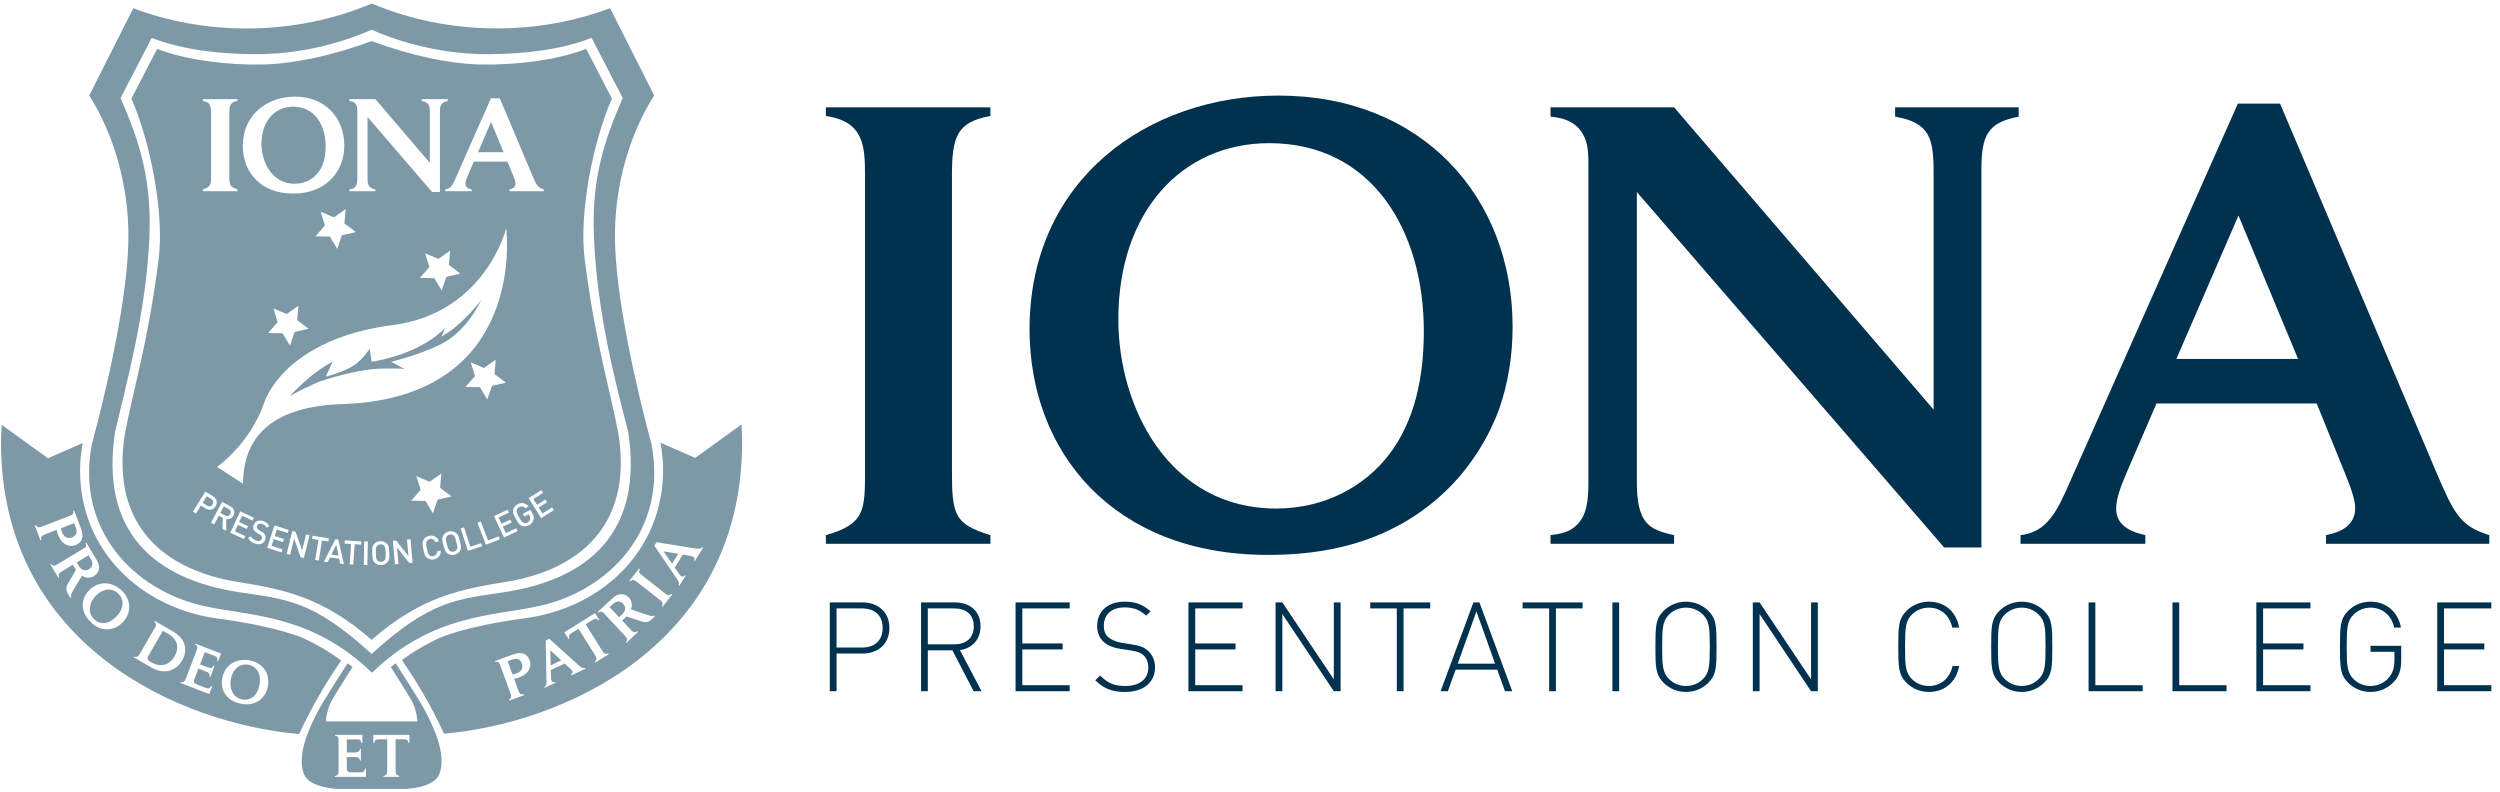 <?xml version="1.0" encoding="UTF-8" standalone="no"?>
<svg width="224px" height="71px" viewBox="0 0 224 71" version="1.1" xmlns="http://www.w3.org/2000/svg" xmlns:xlink="http://www.w3.org/1999/xlink" xmlns:sketch="http://www.bohemiancoding.com/sketch/ns">
    <!-- Generator: Sketch 3.5.1 (25234) - http://www.bohemiancoding.com/sketch -->
    <title>logo-002</title>
    <desc>Created with Sketch.</desc>
    <defs></defs>
    <g id="Page-1" stroke="none" stroke-width="1" fill="none" fill-rule="evenodd" sketch:type="MSPage">
        <g id="Design-2" sketch:type="MSArtboardGroup" transform="translate(-899, -52)">
            <g id="Banner" sketch:type="MSLayerGroup">
                <g id="logo-002" transform="translate(899, 52)" sketch:type="MSShapeGroup">
                    <g id="Iona" transform="translate(74, 8.5)" fill="#00324F">
                        <path d="M14.742,1.116 L14.742,1.891 C11.738,2.445 11.294,3.719 11.294,7.265 L11.294,33.631 C11.294,37.675 11.516,38.451 14.742,39.448 L14.742,40.223 L-0,40.223 L-0,39.448 C3.505,38.451 3.505,37.232 3.505,33.631 L3.505,7.265 C3.505,4.55 3.394,2.391 -0,1.891 L-0,1.116 L14.742,1.116 Z" id="Fill-1"></path>
                        <path d="M50.403,32.302 C52.851,29.145 53.575,25.101 53.575,21.169 C53.575,12.194 48.957,4.328 39.722,4.328 C31.878,4.328 26.203,10.478 26.203,20.115 C26.203,28.092 30.82,37.065 40.334,37.065 C44.784,37.065 48.29,35.016 50.403,32.302 M61.529,20.78 C61.529,23.328 61.141,25.821 60.305,28.203 C59.36,30.751 57.858,33.133 55.967,35.071 C50.737,40.39 44.229,41.22 39.611,41.22 C25.703,41.22 18.248,31.969 18.248,21.001 C18.248,7.596 28.818,0.063 40.557,0.063 C53.408,0.063 61.529,9.148 61.529,20.78" id="Fill-4"></path>
                        <path d="M68.321,6.544 C68.321,5.437 68.321,4.606 67.987,3.83 C67.264,2.224 65.817,2.058 64.927,1.947 L64.927,1.116 L75.998,1.116 L99.252,28.204 L99.252,6.987 C99.252,3.886 98.917,2.5 95.802,1.947 L95.802,1.116 L106.874,1.116 L106.874,1.947 C104.036,2.5 103.535,3.664 103.535,6.766 L103.535,40.555 L100.198,40.555 L72.66,8.704 L72.66,34.628 C72.66,38.395 73.716,38.949 75.998,39.447 L75.998,40.223 L64.927,40.223 L64.927,39.447 C65.762,39.337 66.596,39.226 67.319,38.506 C68.154,37.62 68.321,36.512 68.321,34.628 L68.321,6.544 Z" id="Fill-6"></path>
                        <path d="M121.003,23.661 L131.906,23.661 L126.567,10.81 L121.003,23.661 Z M126.511,0.784 L130.293,0.784 L144.146,33.465 C145.871,37.509 146.371,38.616 149.042,39.448 L149.042,40.223 L134.41,40.223 L134.41,39.448 C135.802,39.17 137.025,38.561 137.025,37.01 C137.025,36.402 136.746,35.459 136.135,33.963 L133.575,27.649 L119.222,27.649 L116.498,33.963 C115.996,35.127 115.607,36.235 115.607,37.065 C115.607,38.782 117.276,39.226 118.221,39.448 L118.221,40.223 L107.039,40.223 L107.039,39.448 C109.376,39.17 110.266,37.453 111.489,34.628 L126.511,0.784 Z" id="Fill-8"></path>
                        <path d="M3.21,46.014 L0.955,46.014 L0.955,49.521 L3.21,49.521 C4.309,49.521 5.084,48.963 5.084,47.767 C5.084,46.572 4.309,46.014 3.21,46.014 M3.277,50.058 L0.955,50.058 L0.955,53.432 L0.348,53.432 L0.348,45.477 L3.277,45.477 C4.657,45.477 5.69,46.316 5.69,47.767 C5.69,49.22 4.657,50.058 3.277,50.058" id="Fill-10"></path>
                        <path d="M11.489,46.014 L9.132,46.014 L9.132,49.231 L11.489,49.231 C12.51,49.231 13.251,48.718 13.251,47.622 C13.251,46.527 12.51,46.014 11.489,46.014 L11.489,46.014 Z M13.239,53.432 L11.331,49.767 L9.132,49.767 L9.132,53.432 L8.526,53.432 L8.526,45.477 L11.567,45.477 C12.869,45.477 13.856,46.225 13.856,47.612 C13.856,48.796 13.139,49.567 12.016,49.756 L13.946,53.432 L13.239,53.432 Z" id="Fill-12"></path>
                        <path d="M16.994,53.433 L16.994,45.477 L21.842,45.477 L21.842,46.014 L17.601,46.014 L17.601,49.153 L21.214,49.153 L21.214,49.69 L17.601,49.69 L17.601,52.896 L21.842,52.896 L21.842,53.433 L16.994,53.433 Z" id="Fill-14"></path>
                        <path d="M26.799,53.5 C25.61,53.5 24.869,53.176 24.139,52.45 L24.566,52.025 C25.283,52.74 25.868,52.964 26.833,52.964 C28.09,52.964 28.887,52.36 28.887,51.321 C28.887,50.852 28.74,50.459 28.449,50.203 C28.157,49.957 27.943,49.88 27.293,49.778 L26.361,49.634 C25.756,49.544 25.273,49.344 24.936,49.053 C24.51,48.694 24.307,48.203 24.307,47.588 C24.307,46.259 25.261,45.409 26.788,45.409 C27.775,45.409 28.404,45.678 29.088,46.271 L28.695,46.661 C28.202,46.226 27.708,45.924 26.754,45.924 C25.598,45.924 24.903,46.561 24.903,47.567 C24.903,48.024 25.037,48.371 25.318,48.605 C25.598,48.84 26.058,49.029 26.507,49.097 L27.371,49.231 C28.123,49.344 28.46,49.477 28.797,49.757 C29.234,50.114 29.492,50.661 29.492,51.298 C29.492,52.64 28.46,53.5 26.799,53.5" id="Fill-16"></path>
                        <path d="M32.485,53.433 L32.485,45.477 L37.333,45.477 L37.333,46.014 L33.092,46.014 L33.092,49.153 L36.705,49.153 L36.705,49.69 L33.092,49.69 L33.092,52.896 L37.333,52.896 L37.333,53.433 L32.485,53.433 Z" id="Fill-18"></path>
                        <path d="M45.51,53.433 L40.898,46.517 L40.898,53.433 L40.292,53.433 L40.292,45.477 L40.898,45.477 L45.51,52.371 L45.51,45.477 L46.117,45.477 L46.117,53.433 L45.51,53.433 Z" id="Fill-20"></path>
                        <path d="M51.759,46.014 L51.759,53.432 L51.154,53.432 L51.154,46.014 L48.774,46.014 L48.774,45.477 L54.149,45.477 L54.149,46.014 L51.759,46.014 Z" id="Fill-22"></path>
                        <path d="M58.288,46.281 L56.615,50.963 L59.96,50.963 L58.288,46.281 Z M60.847,53.432 L60.15,51.5 L56.425,51.5 L55.729,53.432 L55.078,53.432 L58.018,45.477 L58.557,45.477 L61.497,53.432 L60.847,53.432 Z" id="Fill-24"></path>
                        <path d="M65.41,46.014 L65.41,53.432 L64.805,53.432 L64.805,46.014 L62.425,46.014 L62.425,45.477 L67.8,45.477 L67.8,46.014 L65.41,46.014 Z" id="Fill-26"></path>
                        <path d="M70.469,45.477 L71.075,45.477 L71.075,53.433 L70.469,53.433 L70.469,45.477 Z" id="Fill-28"></path>
                        <path d="M78.579,46.561 C78.176,46.159 77.636,45.946 77.064,45.946 C76.492,45.946 75.952,46.159 75.549,46.561 C74.976,47.131 74.931,47.745 74.931,49.455 C74.931,51.164 74.976,51.78 75.549,52.348 C75.952,52.751 76.492,52.963 77.064,52.963 C77.636,52.963 78.176,52.751 78.579,52.348 C79.152,51.78 79.196,51.164 79.196,49.455 C79.196,47.745 79.152,47.131 78.579,46.561 M79.062,52.683 C78.534,53.21 77.815,53.5 77.064,53.5 C76.313,53.5 75.594,53.21 75.066,52.683 C74.337,51.958 74.326,51.253 74.326,49.455 C74.326,47.656 74.337,46.952 75.066,46.226 C75.594,45.701 76.313,45.41 77.064,45.41 C77.815,45.41 78.534,45.701 79.062,46.226 C79.791,46.952 79.802,47.656 79.802,49.455 C79.802,51.253 79.791,51.958 79.062,52.683" id="Fill-30"></path>
                        <path d="M88.272,53.433 L83.66,46.517 L83.66,53.433 L83.053,53.433 L83.053,45.477 L83.66,45.477 L88.272,52.371 L88.272,45.477 L88.877,45.477 L88.877,53.433 L88.272,53.433 Z" id="Fill-31"></path>
                        <path d="M98.825,53.5 C98.073,53.5 97.355,53.209 96.827,52.684 C96.097,51.957 96.087,51.253 96.087,49.454 C96.087,47.656 96.097,46.952 96.827,46.226 C97.355,45.7 98.073,45.409 98.825,45.409 C100.249,45.409 101.282,46.292 101.541,47.734 L100.923,47.734 C100.688,46.639 99.902,45.946 98.825,45.946 C98.252,45.946 97.713,46.158 97.309,46.561 C96.737,47.13 96.693,47.745 96.693,49.454 C96.693,51.164 96.737,51.779 97.309,52.349 C97.713,52.751 98.252,52.964 98.825,52.964 C99.902,52.964 100.71,52.27 100.946,51.175 L101.541,51.175 C101.282,52.617 100.228,53.5 98.825,53.5" id="Fill-32"></path>
                        <path d="M108.662,46.561 C108.259,46.159 107.72,45.946 107.148,45.946 C106.576,45.946 106.036,46.159 105.633,46.561 C105.06,47.131 105.015,47.745 105.015,49.455 C105.015,51.164 105.06,51.78 105.633,52.348 C106.036,52.751 106.576,52.963 107.148,52.963 C107.72,52.963 108.259,52.751 108.662,52.348 C109.236,51.78 109.28,51.164 109.28,49.455 C109.28,47.745 109.236,47.131 108.662,46.561 M109.146,52.683 C108.618,53.21 107.899,53.5 107.148,53.5 C106.397,53.5 105.678,53.21 105.15,52.683 C104.421,51.958 104.41,51.253 104.41,49.455 C104.41,47.656 104.421,46.952 105.15,46.226 C105.678,45.701 106.397,45.41 107.148,45.41 C107.899,45.41 108.618,45.701 109.146,46.226 C109.875,46.952 109.886,47.656 109.886,49.455 C109.886,51.253 109.875,51.958 109.146,52.683" id="Fill-33"></path>
                        <path d="M113.137,53.433 L113.137,45.477 L113.743,45.477 L113.743,52.896 L117.985,52.896 L117.985,53.433 L113.137,53.433 Z" id="Fill-34"></path>
                        <path d="M120.652,53.433 L120.652,45.477 L121.259,45.477 L121.259,52.896 L125.5,52.896 L125.5,53.433 L120.652,53.433 Z" id="Fill-35"></path>
                        <path d="M128.168,53.433 L128.168,45.477 L133.016,45.477 L133.016,46.014 L128.775,46.014 L128.775,49.153 L132.388,49.153 L132.388,49.69 L128.775,49.69 L128.775,52.896 L133.016,52.896 L133.016,53.433 L128.168,53.433 Z" id="Fill-36"></path>
                        <path d="M140.497,52.583 C139.969,53.164 139.207,53.5 138.399,53.5 C137.647,53.5 136.928,53.21 136.401,52.684 C135.671,51.957 135.661,51.254 135.661,49.454 C135.661,47.656 135.671,46.951 136.401,46.226 C136.928,45.7 137.647,45.409 138.399,45.409 C139.801,45.409 140.878,46.326 141.126,47.734 L140.52,47.734 C140.284,46.638 139.476,45.946 138.399,45.946 C137.826,45.946 137.287,46.158 136.883,46.561 C136.311,47.13 136.266,47.745 136.266,49.454 C136.266,51.165 136.311,51.779 136.883,52.348 C137.287,52.751 137.826,52.964 138.399,52.964 C139.027,52.964 139.644,52.695 140.059,52.192 C140.407,51.768 140.541,51.298 140.541,50.616 L140.541,49.902 L138.399,49.902 L138.399,49.365 L141.148,49.365 L141.148,50.661 C141.148,51.489 140.968,52.081 140.497,52.583" id="Fill-37"></path>
                        <path d="M144.376,53.433 L144.376,45.477 L149.224,45.477 L149.224,46.014 L144.983,46.014 L144.983,49.153 L148.596,49.153 L148.596,49.69 L144.983,49.69 L144.983,52.896 L149.224,52.896 L149.224,53.433 L144.376,53.433 Z" id="Fill-38"></path>
                    </g>
                    <g id="Shield" fill="#7D99A8">
                        <path d="M21.65,62.66 C20.761,62.455 20.524,61.513 20.697,60.764 C20.905,59.859 21.569,59.404 22.303,59.573 C23.166,59.772 23.427,60.611 23.233,61.453 C23.148,61.823 22.992,62.187 22.695,62.43 C22.438,62.64 22.066,62.756 21.65,62.66 L21.65,62.66 Z M14.592,56.515 L14.957,56.726 C15.295,56.92 15.975,57.332 15.868,58.17 C15.84,58.4 15.752,58.615 15.638,58.814 C15.328,59.35 14.777,59.759 14.002,59.533 C13.832,59.485 13.649,59.397 13.496,59.309 C13.145,59.106 13.193,58.937 13.321,58.715 L14.592,56.515 Z M8.396,55.443 C7.762,54.787 8.076,53.867 8.629,53.333 C9.297,52.688 10.102,52.668 10.624,53.21 C11.24,53.847 11.002,54.692 10.38,55.293 C10.108,55.556 9.779,55.777 9.397,55.82 C9.068,55.855 8.692,55.751 8.396,55.443 L8.396,55.443 Z M7.939,49.753 L8.123,50.059 C8.206,50.196 8.297,50.347 8.277,50.552 C8.268,50.651 8.222,50.853 7.967,51.006 C7.794,51.11 7.487,51.189 7.209,50.901 C7.139,50.825 7.085,50.746 7.035,50.663 L6.873,50.393 L7.939,49.753 Z M6.639,46.876 L6.788,47.265 C6.853,47.435 7.026,47.929 6.46,48.146 C6.073,48.294 5.738,48.149 5.554,47.67 C5.51,47.556 5.466,47.395 5.453,47.332 L6.639,46.876 Z M0.148,38.063 L4.298,41.06 L7.414,39.693 C7.256,40.495 7.174,41.325 7.174,42.174 C7.174,49.253 12.547,54.503 19.564,55.43 C24.818,56.125 27.124,57.144 27.373,57.266 C29.556,58.333 30.57,59.189 30.57,59.189 C30.57,59.189 29.718,60.393 28.873,61.828 C28.008,63.295 27.444,64.398 26.797,65.771 C16.249,64.85 0.227,57.953 0.09,39.851 C0.086,39.25 0.109,38.654 0.148,38.063 L0.148,38.063 Z M22.473,59.191 C21.376,58.937 20.224,59.416 19.934,60.675 C19.696,61.705 20.192,62.735 21.493,63.035 C21.924,63.134 22.551,63.197 23.155,62.81 C23.374,62.669 23.566,62.478 23.71,62.259 C23.839,62.054 23.93,61.828 23.985,61.589 C24.237,60.496 23.675,59.468 22.473,59.191 L22.473,59.191 Z M17.78,59.906 L18.383,60.137 C18.697,60.258 18.82,60.31 18.772,60.629 L18.847,60.658 L19.225,59.671 L19.151,59.643 C19.021,59.861 18.892,59.898 18.583,59.779 L17.926,59.527 L18.347,58.43 L19.194,58.756 C19.408,58.838 19.507,58.893 19.463,59.202 L19.542,59.233 L19.803,58.555 L17.505,57.673 L17.476,57.748 C17.74,57.866 17.712,58.027 17.621,58.266 L16.681,60.713 C16.566,61.012 16.491,61.178 16.183,61.117 L16.155,61.191 L18.751,62.188 L19.015,61.5 L18.94,61.472 C18.743,61.733 18.652,61.716 18.363,61.605 L17.755,61.371 C17.356,61.218 17.306,61.142 17.465,60.728 L17.78,59.906 Z M12.541,58.561 C12.365,58.866 12.251,58.904 12.011,58.828 L11.974,58.893 L13.379,59.704 C13.814,59.955 14.395,60.272 15.11,60.112 C15.522,60.017 16.001,59.732 16.324,59.173 C16.66,58.59 16.712,57.893 16.328,57.32 C16.06,56.919 15.615,56.643 15.439,56.542 L13.858,55.629 L13.818,55.698 C13.889,55.757 14.014,55.861 13.972,56.052 C13.953,56.115 13.935,56.148 13.836,56.319 L12.541,58.561 Z M10.976,52.982 C10.193,52.172 8.966,51.946 8.037,52.844 C7.277,53.578 7.132,54.712 8.06,55.672 C8.367,55.99 8.859,56.384 9.576,56.389 C9.836,56.39 10.102,56.334 10.341,56.229 C10.562,56.127 10.761,55.987 10.937,55.816 C11.744,55.038 11.832,53.869 10.976,52.982 L10.976,52.982 Z M5.129,50.569 C4.928,50.69 4.78,50.766 4.568,50.526 L4.504,50.565 L5.238,51.787 L5.302,51.748 C5.22,51.467 5.235,51.377 5.578,51.171 L6.534,50.597 C6.582,50.686 6.63,50.776 6.657,50.822 C6.712,50.913 6.761,50.984 6.809,51.054 L6.144,52.195 C5.936,52.544 5.854,52.812 6.082,53.191 L6.31,53.571 L6.374,53.533 C6.334,53.32 6.365,53.227 6.587,52.851 L7.35,51.57 C7.419,51.622 7.532,51.697 7.705,51.737 C7.955,51.792 8.207,51.746 8.417,51.62 C8.74,51.426 8.887,51.101 8.875,50.803 C8.868,50.521 8.749,50.312 8.559,49.997 L7.734,48.624 L7.666,48.665 C7.785,48.967 7.66,49.048 7.409,49.199 L5.129,50.569 Z M3.828,47.149 C3.504,47.274 3.369,47.308 3.188,47.046 L3.113,47.075 L3.628,48.416 L3.702,48.387 C3.634,48.104 3.729,47.994 4.028,47.879 L5.074,47.477 C5.1,47.604 5.127,47.72 5.198,47.904 C5.286,48.133 5.478,48.574 5.905,48.793 C6.042,48.867 6.189,48.908 6.346,48.916 C6.484,48.92 6.628,48.894 6.762,48.842 C7.119,48.705 7.394,48.411 7.39,47.955 C7.384,47.7 7.311,47.494 7.221,47.259 L6.631,45.724 L6.557,45.753 C6.622,46.042 6.5,46.124 6.271,46.212 L3.828,47.149 Z" id="Fill-39"></path>
                        <path d="M33.311,0.313 C36.666,1.736 40.475,2.544 44.506,2.544 C48.129,2.544 51.569,1.895 54.664,0.73 L58.61,8.547 C56.392,12.07 55.127,16.495 55.099,21.006 C55.065,26.451 57.122,35.169 58.37,39.773 C59.854,47.478 54.595,52.92 48.286,54.304 C44.161,55.209 38.738,55.025 33.331,60.283 C27.925,55.029 22.443,55.217 18.319,54.312 C12.01,52.928 6.751,47.486 8.235,39.781 C9.483,35.178 11.54,26.459 11.507,21.014 C11.479,16.503 10.214,12.078 7.995,8.556 L11.942,0.738 C15.037,1.903 18.476,2.552 22.1,2.552 C26.131,2.552 29.956,1.736 33.311,0.313 M33.3,2.664 C30.286,3.993 26.618,4.853 22.997,4.853 C19.742,4.853 16.375,4.48 13.595,3.393 L10.803,8.789 C12.618,12.906 13.589,16.28 13.385,21.233 C13.106,28.026 11.266,34.562 10.314,38.678 C8.941,47.635 13.764,51.892 21.45,53.066 C25.608,53.7 28.006,53.746 33.3,58.594 C38.595,53.746 40.993,53.7 45.151,53.066 C52.836,51.892 57.66,47.635 56.286,38.678 C55.165,34.382 53.494,28.026 53.215,21.233 C53.012,16.28 53.983,12.906 55.798,8.789 L53.006,3.393 C50.225,4.48 46.859,4.853 43.604,4.853 C39.982,4.853 36.314,3.993 33.3,2.664" id="Fill-40"></path>
                        <path d="M43.999,10.925 L45.121,13.637 L42.831,13.637 L43.999,10.925 Z M26.396,16.465 C24.398,16.465 23.428,14.572 23.428,12.889 C23.428,10.855 24.62,9.558 26.268,9.558 C28.208,9.558 29.178,11.218 29.178,13.111 C29.178,13.941 29.026,14.794 28.511,15.46 C28.067,16.033 27.331,16.465 26.396,16.465 L26.396,16.465 Z M40.89,48.55 C41,48.959 41.011,49.079 40.94,49.215 C40.889,49.311 40.79,49.39 40.67,49.422 C40.549,49.454 40.425,49.436 40.332,49.378 C40.203,49.296 40.152,49.186 40.042,48.777 C39.933,48.367 39.922,48.247 39.993,48.111 C40.044,48.015 40.143,47.936 40.263,47.904 C40.383,47.872 40.508,47.891 40.6,47.949 C40.73,48.031 40.78,48.14 40.89,48.55 L40.89,48.55 Z M34.553,49.544 C34.568,49.968 34.551,50.087 34.451,50.204 C34.38,50.286 34.266,50.341 34.142,50.345 C34.017,50.349 33.9,50.303 33.823,50.226 C33.715,50.117 33.69,49.999 33.676,49.575 C33.661,49.151 33.677,49.032 33.777,48.916 C33.849,48.833 33.962,48.779 34.087,48.774 C34.211,48.77 34.329,48.816 34.406,48.894 C34.513,49.003 34.538,49.121 34.553,49.544 L34.553,49.544 Z M30.332,49.776 L29.688,49.697 L30.128,48.807 L30.332,49.776 Z M20.627,46.061 C20.53,46.244 20.344,46.283 20.156,46.183 L19.737,45.96 L20.047,45.376 L20.466,45.599 C20.655,45.699 20.725,45.877 20.627,46.061 L20.627,46.061 Z M19.046,45.199 C18.928,45.388 18.732,45.416 18.544,45.298 L18.151,45.053 L18.524,44.457 L18.916,44.702 C19.105,44.82 19.164,45.011 19.046,45.199 L19.046,45.199 Z M33.3,3.684 C36.849,4.988 40.221,5.711 43.026,5.778 C46.096,5.851 49.898,5.405 52.521,4.379 L54.828,8.836 C53.117,12.721 51.872,19.117 52.384,23.174 C53.347,30.811 54.634,34.702 55.425,38.96 C56.721,47.41 51.509,51.134 45.341,52.134 C41.423,52.768 37.777,53.405 33.3,57.333 C28.824,53.405 25.177,52.768 21.26,52.134 C15.092,51.134 9.88,47.41 11.176,38.96 C11.966,34.702 13.254,30.811 14.217,23.174 C14.729,19.117 13.484,12.721 11.772,8.836 L14.079,4.379 C16.702,5.405 20.505,5.851 23.575,5.778 C26.38,5.711 29.751,4.988 33.3,3.684 L33.3,3.684 Z M25.98,30.966 L26.398,29.746 L27.654,29.458 L26.624,28.684 L26.738,27.4 L25.683,28.141 L24.498,27.636 L24.876,28.868 L24.029,29.839 L25.318,29.86 L25.98,30.966 Z M39.574,26.026 L39.992,24.806 L41.248,24.518 L40.218,23.744 L40.332,22.46 L39.277,23.201 L38.091,22.696 L38.47,23.928 L37.623,24.899 L38.912,24.92 L39.574,26.026 Z M43.661,35.796 L44.079,34.576 L45.335,34.288 L44.304,33.514 L44.419,32.23 L43.364,32.971 L42.178,32.465 L42.557,33.698 L41.71,34.669 L42.999,34.69 L43.661,35.796 Z M30.216,22.302 L30.633,21.083 L31.89,20.795 L30.859,20.02 L30.973,18.737 L29.919,19.477 L28.733,18.972 L29.112,20.204 L28.265,21.175 L29.553,21.196 L30.216,22.302 Z M40.832,15.951 C40.575,16.547 40.388,16.909 39.897,16.967 L39.897,17.131 L42.246,17.131 L42.246,16.967 C42.048,16.921 41.697,16.827 41.697,16.465 C41.697,16.29 41.779,16.056 41.884,15.81 L42.457,14.478 L45.472,14.478 L46.01,15.81 C46.138,16.126 46.196,16.325 46.196,16.453 C46.196,16.78 45.939,16.909 45.647,16.967 L45.647,17.131 L48.721,17.131 L48.721,16.967 C48.16,16.792 48.055,16.558 47.692,15.705 L44.782,8.81 L43.988,8.81 L40.832,15.951 Z M32.017,15.951 C32.017,16.348 31.982,16.582 31.807,16.769 C31.655,16.921 31.48,16.944 31.304,16.967 L31.304,17.131 L33.63,17.131 L33.63,16.967 C33.151,16.862 32.929,16.745 32.929,15.951 L32.929,10.481 L38.714,17.201 L39.415,17.201 L39.415,10.072 C39.415,9.418 39.52,9.172 40.116,9.055 L40.116,8.88 L37.791,8.88 L37.791,9.055 C38.445,9.172 38.515,9.464 38.515,10.119 L38.515,14.595 L33.63,8.88 L31.304,8.88 L31.304,9.055 C31.491,9.079 31.795,9.114 31.947,9.453 C32.017,9.616 32.017,9.792 32.017,10.025 L32.017,15.951 Z M26.443,8.658 C23.977,8.658 21.756,10.247 21.756,13.076 C21.756,15.39 23.322,17.341 26.244,17.341 C27.214,17.341 28.582,17.166 29.68,16.044 C30.078,15.635 30.393,15.133 30.592,14.595 C30.767,14.093 30.849,13.567 30.849,13.029 C30.849,10.575 29.143,8.658 26.443,8.658 L26.443,8.658 Z M18.177,8.88 L18.177,9.044 C18.89,9.149 18.913,9.605 18.913,10.177 L18.913,15.74 C18.913,16.5 18.913,16.757 18.177,16.967 L18.177,17.131 L21.274,17.131 L21.274,16.967 C20.596,16.757 20.549,16.593 20.549,15.74 L20.549,10.177 C20.549,9.429 20.643,9.16 21.274,9.044 L21.274,8.88 L18.177,8.88 Z M45.357,20.45 C45.357,20.45 43.507,28.074 35.124,29.141 C27.662,30.092 24.464,33.8 23.657,36.125 C22.377,39.815 19.442,41.834 19.442,41.834 L21.775,43.345 C21.798,38.6 25.028,36.33 30.949,36.196 C47.335,35.484 45.357,20.45 45.357,20.45 L45.357,20.45 Z M38.788,45.992 L39.206,44.773 L40.462,44.485 L39.432,43.71 L39.546,42.426 L38.491,43.167 L37.306,42.662 L37.684,43.894 L36.837,44.865 L38.126,44.886 L38.788,45.992 Z M49.628,45.709 L49.475,45.465 L48.603,46.01 L48.266,45.472 L49.011,45.007 L48.86,44.765 L48.115,45.23 L47.788,44.707 L48.661,44.162 L48.509,43.918 L47.364,44.633 L48.483,46.424 L49.628,45.709 Z M47.679,45.956 L47.522,45.673 L46.848,46.047 L46.98,46.286 L47.375,46.067 L47.432,46.171 C47.498,46.29 47.524,46.398 47.5,46.513 C47.473,46.637 47.393,46.742 47.271,46.81 C47.162,46.87 47.04,46.883 46.937,46.849 C46.791,46.801 46.711,46.706 46.506,46.335 C46.3,45.964 46.263,45.849 46.3,45.7 C46.326,45.594 46.4,45.495 46.509,45.435 C46.716,45.32 46.917,45.365 47.076,45.541 L47.359,45.384 C47.131,45.097 46.761,44.966 46.369,45.183 C46.172,45.293 46.05,45.452 45.993,45.649 C45.913,45.932 46.029,46.135 46.226,46.49 C46.423,46.846 46.534,47.052 46.816,47.133 C47.013,47.19 47.218,47.168 47.41,47.061 C47.605,46.953 47.744,46.795 47.802,46.569 C47.852,46.372 47.811,46.195 47.679,45.956 L47.679,45.956 Z M46.376,47.588 L46.254,47.327 L45.321,47.762 L45.053,47.187 L45.849,46.816 L45.728,46.558 L44.933,46.929 L44.672,46.369 L45.605,45.935 L45.483,45.674 L44.26,46.244 L45.153,48.158 L46.376,47.588 Z M44.784,48.326 L44.681,48.057 L43.732,48.422 L43.078,46.719 L42.779,46.834 L43.536,48.805 L44.784,48.326 Z M43.2,48.943 L43.111,48.669 L42.144,48.983 L41.58,47.249 L41.276,47.348 L41.928,49.356 L43.2,48.943 Z M41.2,48.467 C41.094,48.074 41.04,47.846 40.785,47.7 C40.607,47.597 40.406,47.568 40.188,47.626 C39.971,47.685 39.814,47.809 39.711,47.987 C39.564,48.242 39.628,48.467 39.733,48.86 C39.838,49.252 39.896,49.479 40.15,49.626 C40.328,49.729 40.526,49.758 40.744,49.7 C40.962,49.642 41.122,49.516 41.224,49.338 C41.371,49.084 41.305,48.859 41.2,48.467 L41.2,48.467 Z M39.497,49.335 L39.18,49.396 C39.171,49.615 39.057,49.789 38.827,49.833 C38.705,49.857 38.585,49.832 38.497,49.768 C38.374,49.677 38.327,49.562 38.246,49.146 C38.165,48.729 38.165,48.606 38.246,48.475 C38.303,48.382 38.405,48.314 38.527,48.291 C38.757,48.246 38.925,48.364 39.015,48.564 L39.336,48.502 C39.183,48.103 38.854,47.934 38.472,48.008 C38.257,48.05 38.086,48.165 37.971,48.335 C37.807,48.579 37.854,48.808 37.932,49.207 C38.009,49.606 38.051,49.836 38.295,50 C38.465,50.115 38.667,50.158 38.882,50.116 C39.258,50.043 39.508,49.761 39.497,49.335 L39.497,49.335 Z M36.969,50.422 L36.785,48.319 L36.466,48.347 L36.595,49.824 L35.494,48.432 L35.201,48.457 L35.385,50.561 L35.704,50.533 L35.575,49.053 L36.676,50.448 L36.969,50.422 Z M34.873,49.533 C34.859,49.127 34.857,48.893 34.642,48.693 C34.492,48.552 34.302,48.479 34.077,48.487 C33.852,48.495 33.671,48.581 33.53,48.731 C33.33,48.946 33.341,49.18 33.356,49.586 C33.37,49.992 33.375,50.227 33.59,50.427 C33.74,50.567 33.926,50.64 34.152,50.633 C34.377,50.625 34.561,50.538 34.701,50.388 C34.901,50.173 34.887,49.939 34.873,49.533 L34.873,49.533 Z M32.918,50.623 L32.955,48.512 L32.634,48.506 L32.597,50.617 L32.918,50.623 Z M32.358,48.803 L32.379,48.516 L30.899,48.413 L30.879,48.7 L31.459,48.74 L31.332,50.56 L31.651,50.582 L31.779,48.762 L32.358,48.803 Z M30.818,50.538 L30.307,48.348 L30.051,48.316 L29.026,50.318 L29.364,50.36 L29.56,49.956 L30.387,50.058 L30.48,50.497 L30.818,50.538 Z M29.423,48.515 L29.468,48.231 L28.004,47.999 L27.959,48.283 L28.533,48.374 L28.247,50.175 L28.564,50.225 L28.849,48.424 L29.423,48.515 Z M27.227,50.005 L27.738,47.957 L27.427,47.879 L27.069,49.318 L26.481,47.643 L26.196,47.572 L25.685,49.621 L25.996,49.698 L26.355,48.257 L26.942,49.934 L27.227,50.005 Z M25.221,49.496 L25.31,49.222 L24.331,48.904 L24.527,48.301 L25.362,48.572 L25.45,48.301 L24.615,48.03 L24.806,47.443 L25.785,47.761 L25.874,47.488 L24.59,47.071 L23.938,49.079 L25.221,49.496 Z M23.748,48.387 C23.812,48.219 23.814,48.057 23.742,47.922 C23.688,47.815 23.602,47.731 23.43,47.634 L23.219,47.514 C23.133,47.465 23.065,47.401 23.032,47.338 C22.998,47.271 23,47.198 23.028,47.126 C23.095,46.952 23.273,46.868 23.506,46.957 C23.672,47.021 23.799,47.111 23.876,47.274 L24.14,47.159 C24.031,46.937 23.874,46.8 23.614,46.7 C23.204,46.543 22.865,46.683 22.733,47.026 C22.671,47.186 22.67,47.329 22.732,47.458 C22.787,47.571 22.893,47.675 23.045,47.759 L23.265,47.882 C23.375,47.943 23.418,47.981 23.449,48.047 C23.484,48.115 23.481,48.196 23.448,48.282 C23.375,48.473 23.183,48.526 22.925,48.428 C22.723,48.35 22.582,48.245 22.494,48.046 L22.219,48.166 C22.334,48.429 22.521,48.58 22.817,48.694 C23.229,48.852 23.608,48.75 23.748,48.387 L23.748,48.387 Z M21.855,48.299 L21.976,48.038 L21.044,47.603 L21.312,47.028 L22.108,47.399 L22.228,47.141 L21.432,46.77 L21.693,46.211 L22.626,46.646 L22.747,46.385 L21.524,45.815 L20.632,47.729 L21.855,48.299 Z M20.267,47.559 L20.276,46.506 C20.516,46.559 20.769,46.476 20.911,46.209 C21.08,45.892 20.976,45.544 20.622,45.356 L19.9,44.972 L18.908,46.836 L19.191,46.987 L19.609,46.201 L19.962,46.389 L19.937,47.383 L20.267,47.559 Z M19.318,45.369 C19.513,45.057 19.433,44.686 19.084,44.467 L18.405,44.043 L17.286,45.834 L17.557,46.004 L17.997,45.299 L18.405,45.554 C18.754,45.772 19.123,45.681 19.318,45.369 L19.318,45.369 Z" id="Fill-41"></path>
                        <path d="M59.452,49.4 L60.774,49.622 L60.22,50.509 L59.452,49.4 Z M54.621,54.399 L54.883,54.155 C55,54.046 55.129,53.926 55.333,53.902 C55.432,53.89 55.639,53.893 55.842,54.111 C55.98,54.259 56.12,54.542 55.896,54.874 C55.837,54.959 55.77,55.028 55.7,55.094 L55.469,55.309 L54.621,54.399 Z M49.305,58.264 L50.293,59.17 L49.345,59.612 L49.305,58.264 Z M45.489,59.244 L45.88,59.102 C46.051,59.04 46.548,58.876 46.755,59.445 C46.897,59.835 46.745,60.167 46.264,60.343 C46.148,60.385 45.987,60.426 45.924,60.438 L45.489,59.244 Z M66.438,38.031 C66.476,38.622 66.5,39.218 66.495,39.819 C66.359,57.921 50.336,64.818 39.788,65.739 C39.141,64.365 38.577,63.263 37.713,61.795 C36.867,60.36 36.015,59.156 36.015,59.156 C36.015,59.156 37.029,58.3 39.212,57.234 C39.461,57.112 41.767,56.093 47.021,55.398 C54.038,54.47 59.411,49.221 59.411,42.141 C59.411,41.293 59.329,40.463 59.172,39.66 L62.288,41.028 L66.438,38.031 Z M60.632,51.843 C60.801,52.087 60.896,52.247 60.8,52.452 L60.863,52.491 L61.432,51.581 L61.368,51.542 C61.302,51.607 61.181,51.721 61.041,51.633 C60.973,51.59 60.902,51.502 60.833,51.402 L60.455,50.858 L61.185,49.69 L61.831,49.804 C61.985,49.831 62.076,49.856 62.125,49.887 C62.252,49.966 62.24,50.097 62.192,50.224 L62.255,50.264 L62.999,49.073 L62.936,49.034 C62.732,49.209 62.616,49.193 62.198,49.127 L58.822,48.585 L58.63,48.893 L60.632,51.843 Z M56.399,52.046 L56.458,52.092 C56.696,51.865 56.867,51.985 57.073,52.146 L59.075,53.71 C59.349,53.924 59.442,53.996 59.31,54.321 L59.369,54.367 L60.24,53.252 L60.181,53.206 C59.915,53.391 59.843,53.361 59.536,53.122 L57.533,51.557 C57.264,51.347 57.194,51.238 57.329,50.978 L57.27,50.932 L56.399,52.046 Z M56.004,56.978 C56.164,57.15 56.269,57.278 56.079,57.536 L56.13,57.59 L57.172,56.618 L57.121,56.564 C56.864,56.702 56.773,56.706 56.5,56.413 L55.739,55.598 C55.817,55.532 55.894,55.467 55.934,55.431 C56.012,55.358 56.07,55.296 56.129,55.233 L57.384,55.647 C57.768,55.778 58.047,55.803 58.371,55.501 L58.695,55.198 L58.644,55.144 C58.445,55.227 58.347,55.216 57.933,55.077 L56.522,54.598 C56.558,54.52 56.608,54.393 56.611,54.215 C56.613,53.959 56.516,53.722 56.349,53.544 C56.092,53.268 55.744,53.192 55.454,53.265 C55.18,53.331 55,53.491 54.731,53.742 L53.56,54.834 L53.614,54.893 C53.885,54.713 53.99,54.818 54.19,55.032 L56.004,56.978 Z M51.837,56.335 L53.252,58.598 C53.453,58.92 53.537,59.055 53.297,59.306 L53.337,59.369 L54.546,58.614 L54.506,58.551 C54.185,58.632 54.139,58.598 53.89,58.199 L52.476,55.936 L53.073,55.562 C53.3,55.421 53.436,55.367 53.628,55.593 L53.696,55.551 L53.314,54.94 L50.566,56.657 L50.948,57.268 L51.02,57.223 C50.986,57.137 50.961,57.077 50.981,56.989 C51.007,56.86 51.118,56.784 51.213,56.725 L51.837,56.335 Z M48.964,60.956 C48.973,61.252 48.965,61.438 48.773,61.557 L48.805,61.625 L49.777,61.172 L49.746,61.104 C49.654,61.123 49.491,61.152 49.421,61.002 C49.387,60.929 49.376,60.817 49.372,60.695 L49.352,60.033 L50.6,59.451 L51.08,59.898 C51.194,60.004 51.257,60.075 51.282,60.129 C51.345,60.264 51.263,60.367 51.153,60.447 L51.185,60.515 L52.457,59.922 L52.426,59.854 C52.16,59.89 52.071,59.813 51.757,59.53 L49.221,57.237 L48.892,57.391 L48.964,60.956 Z M45.713,62.06 C45.832,62.386 45.864,62.522 45.599,62.698 L45.626,62.773 L46.975,62.282 L46.948,62.207 C46.664,62.27 46.555,62.174 46.446,61.873 L46.062,60.819 C46.19,60.795 46.306,60.77 46.491,60.703 C46.722,60.619 47.166,60.434 47.393,60.011 C47.469,59.876 47.512,59.73 47.523,59.573 C47.53,59.435 47.506,59.291 47.457,59.156 C47.326,58.796 47.036,58.516 46.58,58.512 C46.325,58.514 46.118,58.584 45.882,58.669 L44.337,59.232 L44.364,59.307 C44.655,59.246 44.734,59.371 44.818,59.601 L45.713,62.06 Z" id="Fill-42"></path>
                        <path d="M29.201,64.636 L37.4,64.636 C37.4,64.636 37.367,63.614 36.82,62.668 C36.453,62.035 35.014,59.761 35.014,59.761 L35.45,59.427 C35.45,59.427 37.652,62.813 38.148,63.789 C38.664,64.805 40.108,67.566 39.353,69.387 C38.846,70.612 36.33,70.69 36.33,70.69 L30.271,70.69 C30.271,70.69 27.756,70.612 27.247,69.387 C26.492,67.566 27.937,64.805 28.453,63.789 C28.949,62.813 31.151,59.427 31.151,59.427 L31.587,59.761 C31.587,59.761 30.148,62.035 29.782,62.668 C29.233,63.614 29.201,64.636 29.201,64.636 L29.201,64.636 Z M34.694,66.244 L34.694,68.909 C34.694,69.287 34.694,69.447 34.358,69.532 L34.358,69.607 L35.781,69.607 L35.781,69.532 C35.467,69.431 35.446,69.378 35.446,68.909 L35.446,66.244 L36.149,66.244 C36.416,66.244 36.559,66.27 36.602,66.563 L36.682,66.563 L36.682,65.844 L33.447,65.844 L33.447,66.563 L33.532,66.563 C33.548,66.473 33.559,66.409 33.623,66.345 C33.713,66.249 33.846,66.244 33.959,66.244 L34.694,66.244 Z M31.071,67.827 L31.715,67.827 C32.051,67.827 32.185,67.832 32.254,68.146 L32.334,68.146 L32.334,67.091 L32.254,67.091 C32.212,67.342 32.105,67.422 31.774,67.422 L31.071,67.422 L31.071,66.249 L31.977,66.249 C32.206,66.249 32.318,66.265 32.388,66.569 L32.472,66.569 L32.472,65.844 L30.015,65.844 L30.015,65.924 C30.303,65.94 30.335,66.1 30.335,66.356 L30.335,68.973 C30.335,69.292 30.325,69.474 30.015,69.527 L30.015,69.607 L32.792,69.607 L32.792,68.871 L32.712,68.871 C32.622,69.186 32.531,69.202 32.222,69.202 L31.572,69.202 C31.145,69.202 31.071,69.148 31.071,68.706 L31.071,67.827 Z" id="Fill-43"></path>
                        <path d="M27.667,33.864 C28.942,32.808 29.807,32.408 29.807,32.408 L29.194,33.748 C29.194,33.748 30.765,33.351 31.668,32.761 C32.572,32.172 33.128,31.235 33.128,31.235 L33.301,32.407 C33.301,32.407 35.426,32.126 37.473,31.089 C39.241,30.194 39.881,29.353 39.881,29.353 L39.554,30.151 C41.393,29.179 43.118,26.882 43.118,26.882 C43.118,26.882 42.092,29.206 40.108,30.492 C38.395,31.603 35.049,32.415 35.049,32.415 L36.225,33.049 C36.225,33.049 34.584,32.956 33.301,33.084 C32.096,33.205 29.435,33.806 28.063,34.433 C26.79,35.014 25.938,35.492 25.938,35.492 C25.938,35.492 27.051,34.375 27.667,33.864" id="Fill-44"></path>
                    </g>
                </g>
            </g>
        </g>
    </g>
</svg>